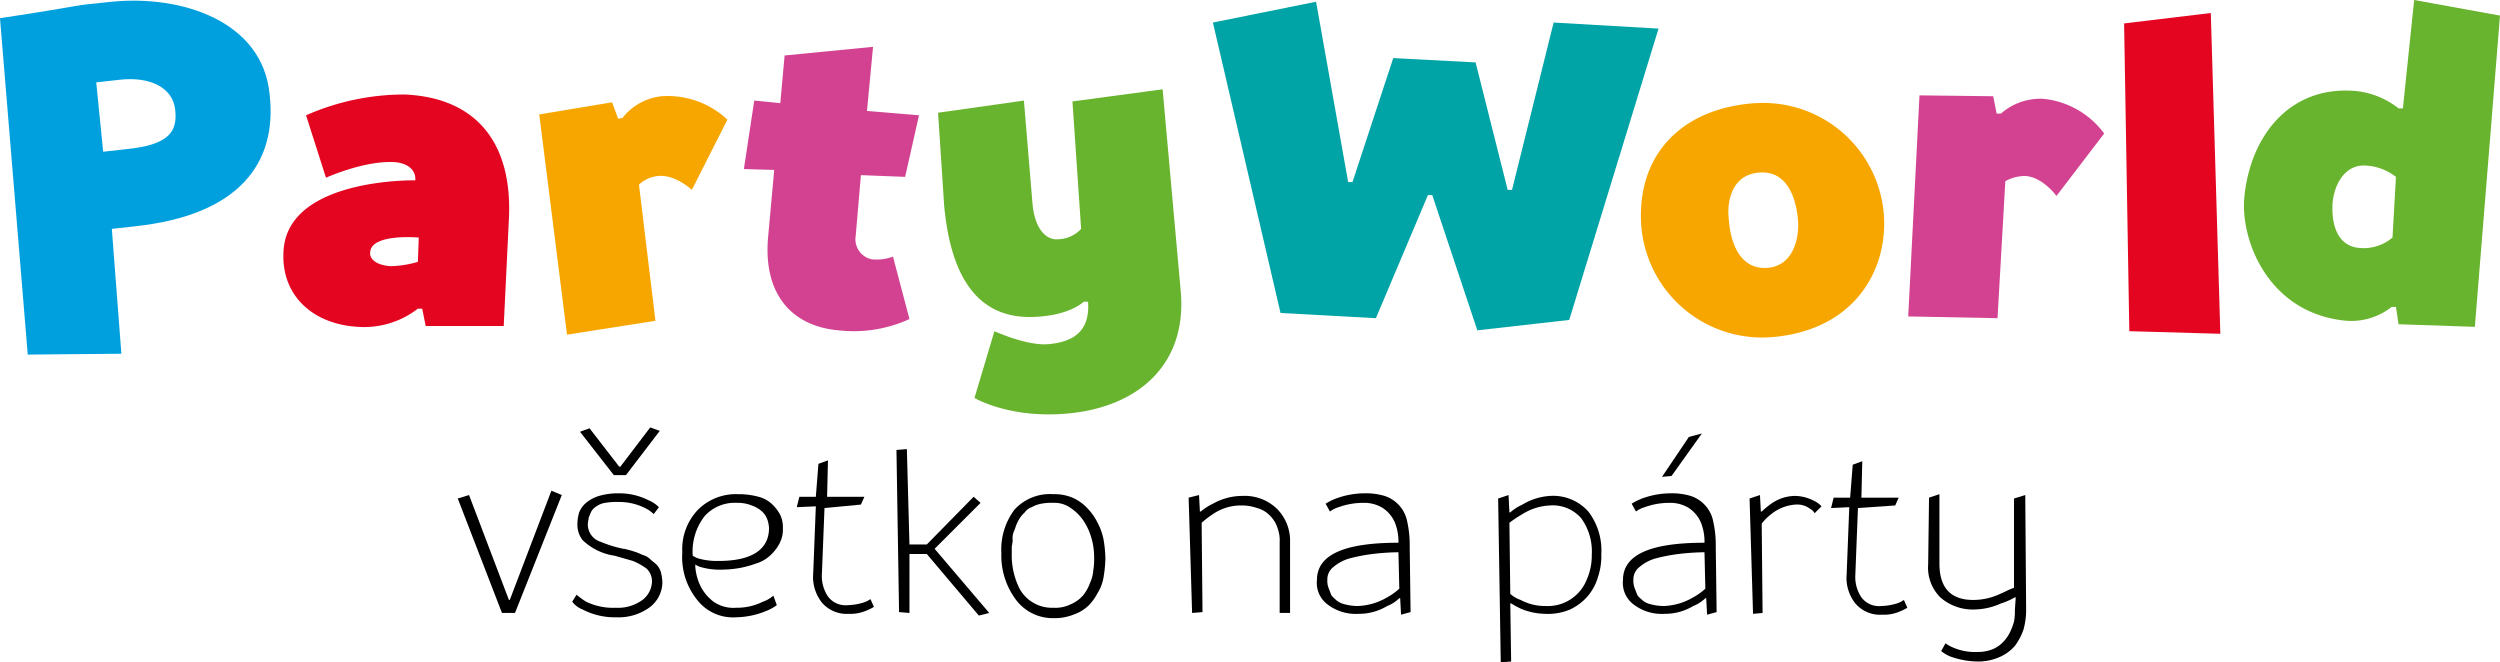 <svg xmlns="http://www.w3.org/2000/svg" width="288.357" height="76.4" viewBox="0 0 288.357 76.4"><g transform="translate(-0.2)"><g transform="translate(258.757)"><path d="M13.2,10.5C5.4,9.8.9,15.9.3,22.9c-.4,5,2.9,13.3,11.8,14.1a7.509,7.509,0,0,0,5.2-1.6h.5l.3,2,8.8.3L29.8,1.8,19.9,0,18.6,12.5h-.5a9.5,9.5,0,0,0-4.9-2m.4,18.1c-2.5-.2-3.3-2.6-3.1-5.3.2-2,1.4-4.4,3.9-4.2a6.225,6.225,0,0,1,3.4,1.3l-.4,7a5.129,5.129,0,0,1-3.8,1.2" fill="#69b42e" fill-rule="evenodd"/></g><path d="M245.2,2.7l.6,35.5,10.5.3-1.1-37Z" fill="#e40521" fill-rule="evenodd"/><path d="M242.9,15.4a9.921,9.921,0,0,0-7-4,6.851,6.851,0,0,0-4.9,1.7h-.5l-.4-2-8.5-.1-1.3,25.5,10.3.2.9-15.8a4.645,4.645,0,0,1,2.3-.6c2,.1,3.6,2.3,3.6,2.3Z" fill="#d24291" fill-rule="evenodd"/><path d="M189.5,25.9a13.99,13.99,0,0,0,14.9,13h0c9.5-.7,13.5-7.5,13.1-14a13.959,13.959,0,0,0-14.8-13h-.1c-8.5.6-13.6,6-13.1,14m13.7-6c3-.2,4.2,2.7,4.4,5.7.1,2-.6,5.1-3.6,5.3-3.5.2-4.3-3.7-4.4-5.7-.2-1.5.1-5.1,3.6-5.3" fill="#f7a600" fill-rule="evenodd"/><path d="M179.4,2.6l-4.8,19.3h-.5L170.4,7.2l-9.5-.5L156.2,21h-.5L152,.2,140.1,2.6l7.8,33.5,11,.6,6-14.2h.5l5.2,15.6,10.6-1.2L191.5,3.3Z" fill="#00a3a6" fill-rule="evenodd"/><path d="M121.1,39.7c-2.5.2-6.2-1.5-6.2-1.5l-2.3,7.7s4,2.4,10.7,1.8c8-.7,13.8-5.5,13.1-14l-2.1-23.4-10.4,1.4,1,14.7a3.777,3.777,0,0,1-2.7,1.2c-1.2.1-2.6-1-2.9-4l-1-12L108.4,13l.7,10.7c.8,8.7,4.2,13.5,11.2,12.8,3.5-.3,4.9-1.7,4.9-1.7h.5c.2,2.9-1.1,4.6-4.6,4.9" fill="#69b42e" fill-rule="evenodd"/><path d="M104.6,20.4l1.6-7.1-6-.5.7-7.4-10.2,1-.5,5.5-3-.3L86,19.5l3.5.1-.7,7.7c-.6,6.5,2.6,10.3,8.1,10.8a15.472,15.472,0,0,0,8.2-1.3l-1.9-7.2a5.4,5.4,0,0,1-2.5.3,2.363,2.363,0,0,1-1.8-2.7l.6-7Z" fill="#d24291" fill-rule="evenodd"/><path d="M84.1,13.8a10.072,10.072,0,0,0-7.6-2.7A6.62,6.62,0,0,0,72,13.6l-.5.1-.7-1.9-8.4,1.4,3.2,25.4L75.8,37,73.9,21.3a3.719,3.719,0,0,1,2.2-1c2-.2,3.9,1.6,3.9,1.6Z" fill="#f7a600" fill-rule="evenodd"/><path d="M37.8,20.5s4.4-2,7.9-1.8c1.5.1,2.5.9,2.4,2.1,0,0-14.8-.3-15.2,8.2-.3,5,3.3,8.4,8.6,8.7a10.118,10.118,0,0,0,6.9-2.1h.5l.4,2h9l.6-12.4c.4-8.2-3.3-13.9-12-14.3a28.1,28.1,0,0,0-11.4,2.4Zm7.5,10.2c-1.8-.1-2.5-.9-2.4-1.6.1-2.2,5.6-1.7,5.6-1.7l-.1,2.8a11.766,11.766,0,0,1-3.1.5Z" fill="#e40521" fill-rule="evenodd"/><path d="M14.2,40.8,13.1,26.4l2.7-.3c12-1.3,16.4-7.3,15.5-15.2C30.5,2.4,21.1-.6,13.1.2,7.2.8,12,.3.2,2.1L3.4,40.9ZM11.3,9.5,14,9.2c3.5-.4,6.1.9,6.4,3.4s-.6,4.1-5.6,4.6l-2.7.3Z" fill="#00a0de" fill-rule="evenodd"/><path d="M58.9,69.2H59l4.8-12.6,1.2.5L59.6,70.7H58.1L53,57.5l1.3-.4Z"/><path d="M76.6,67.2A3.651,3.651,0,0,1,75.2,70a6.052,6.052,0,0,1-3.9,1.2,8.025,8.025,0,0,1-3.9-.9,2.73,2.73,0,0,1-1.2-.9l.5-.8a10.475,10.475,0,0,0,1.1.8,7.122,7.122,0,0,0,3.4.7,4.771,4.771,0,0,0,3.1-.9,2.756,2.756,0,0,0,1.1-2.1,2.035,2.035,0,0,0-.6-1.5,7.579,7.579,0,0,0-1.6-.9l-2.1-.6a6.728,6.728,0,0,1-3.7-1.8,2.883,2.883,0,0,1-.6-1.9,5.067,5.067,0,0,1,.2-1.3,2.836,2.836,0,0,1,.8-1.1,4.2,4.2,0,0,1,1.5-.8,8.017,8.017,0,0,1,2.3-.3,7.416,7.416,0,0,1,3.4.8,3.6,3.6,0,0,1,1.2.8l-.6.8a3.592,3.592,0,0,0-1-.7,6.583,6.583,0,0,0-3-.7A8.083,8.083,0,0,0,70,58a2.321,2.321,0,0,0-1,.4,1.7,1.7,0,0,0-.6.6c-.1.2-.2.5-.3.7,0,.2-.1.5-.1.8a2.1,2.1,0,0,0,1.5,2,13.745,13.745,0,0,0,2.6.8h.1c.4.1.8.2,1.1.3a6.9,6.9,0,0,1,1,.4,1.934,1.934,0,0,1,.9.5c.2.2.5.4.7.6a2.177,2.177,0,0,1,.5.8A5.067,5.067,0,0,1,76.6,67.2ZM71.7,53.9l3.5-4.6,1.1.4-3.9,5.1H71l-3.9-5,1.1-.4,3.4,4.4h.1Z"/><path d="M78.9,63.7a6.569,6.569,0,0,1,1.8-4.9A6.177,6.177,0,0,1,85.3,57a8.751,8.751,0,0,1,2.4.3,3.54,3.54,0,0,1,1.6.9,4.7,4.7,0,0,1,.9,1.2,3.339,3.339,0,0,1,.3,1.5,3.424,3.424,0,0,1-.4,1.8A4.863,4.863,0,0,1,89,64.1a4.172,4.172,0,0,1-1.6.9,12.09,12.09,0,0,1-1.8.5,12.311,12.311,0,0,1-2,.2,7.939,7.939,0,0,1-2.6-.3,1.628,1.628,0,0,1-.6-.3v.3a6.115,6.115,0,0,0,.7,2.4,5.212,5.212,0,0,0,1.4,1.6,4.023,4.023,0,0,0,2.6.7,6.7,6.7,0,0,0,3.1-.7,3.458,3.458,0,0,0,1.2-.7l.4,1.1a5.388,5.388,0,0,1-1.3.7,9.371,9.371,0,0,1-3.4.7,5.219,5.219,0,0,1-4.4-1.9A7.854,7.854,0,0,1,78.9,63.7Zm1.2.4a3.33,3.33,0,0,0,.6.3,7.8,7.8,0,0,0,2.4.3c3.8,0,5.8-1.3,5.8-3.8a3.553,3.553,0,0,0-.2-1,2.361,2.361,0,0,0-.6-.9,3.458,3.458,0,0,0-1.2-.7,4.31,4.31,0,0,0-1.7-.3,4.678,4.678,0,0,0-3.7,1.5A6.653,6.653,0,0,0,80.1,64.1Z"/><path d="M95.3,58.6,95,66.2a4.209,4.209,0,0,0,.7,2.6,2.531,2.531,0,0,0,2.3,1,6.723,6.723,0,0,0,1.8-.3,2.994,2.994,0,0,0,.8-.4l.4.9a5.937,5.937,0,0,1-.8.4,4.638,4.638,0,0,1-2.1.4A3.739,3.739,0,0,1,95,69.5a4.766,4.766,0,0,1-1-3.4l.3-7.7-2.2.1.3-1.2h1.9l.3-3.8,1.1-.4-.1,4.2h4.3l-.4.9Z"/><path d="M108,63.3l6.3,7.4-1.2.3-6-7.1h-2v6.8l-1.2-.1-.3-18.7,1.2-.1.3,11h2l5.4-5.5.8.7Z"/><path d="M115.7,63.8a7.647,7.647,0,0,1,1.5-5,5.523,5.523,0,0,1,4.5-1.8,5.381,5.381,0,0,1,2.2.4,5.229,5.229,0,0,1,1.7,1.2,6.569,6.569,0,0,1,1.2,1.7,6.788,6.788,0,0,1,.7,2,14.919,14.919,0,0,1,.2,2.1,14.919,14.919,0,0,1-.2,2.1,4.9,4.9,0,0,1-.7,1.9,5.826,5.826,0,0,1-1.1,1.5,4.784,4.784,0,0,1-1.7,1,5.867,5.867,0,0,1-2.3.4,5.3,5.3,0,0,1-4.3-2.1A8.5,8.5,0,0,1,115.7,63.8Zm6-5.8a6.15,6.15,0,0,0-1.4.1,3.582,3.582,0,0,0-1.1.4,1.555,1.555,0,0,0-.8.6,3.736,3.736,0,0,0-.6.7,5.938,5.938,0,0,0-.4.8,6.889,6.889,0,0,1-.3.8,2.22,2.22,0,0,0-.1.9c0,.4-.1.6-.1.8v.7a8.568,8.568,0,0,0,.9,4.1,4.251,4.251,0,0,0,3.9,2.2,3.966,3.966,0,0,0,2-.4,3.881,3.881,0,0,0,1.4-1,4.678,4.678,0,0,0,.8-1.4,4.191,4.191,0,0,0,.4-1.5,7.569,7.569,0,0,0,.1-1.5,7.8,7.8,0,0,0-.3-2.2,7.218,7.218,0,0,0-.9-2,5.356,5.356,0,0,0-1.5-1.5A3.173,3.173,0,0,0,121.7,58Z"/><path d="M149,62.5v8.2h-1.2V62.5a3.749,3.749,0,0,0-.1-1.1,4.875,4.875,0,0,0-.4-1.1,3.915,3.915,0,0,0-.8-1,3.162,3.162,0,0,0-1.3-.7,5.412,5.412,0,0,0-1.9-.3,5.721,5.721,0,0,0-3.2,1,11.32,11.32,0,0,0-1.3,1l.1,10.3-1.2.1-.4-13.3,1.2-.3.1,1.9h.1a6.706,6.706,0,0,1,1.4-.9,6.921,6.921,0,0,1,3.4-.9,5.354,5.354,0,0,1,4,1.5A5.2,5.2,0,0,1,149,62.5Z"/><path d="M152.1,66.9c0-2.9,3.1-4.3,9.4-4.3a5.867,5.867,0,0,0-.4-2.3,3.786,3.786,0,0,0-1.4-1.7,4.032,4.032,0,0,0-2.2-.6,8.361,8.361,0,0,0-2.9.5,3.128,3.128,0,0,0-1,.5l-.5-.9a6.658,6.658,0,0,1,1.2-.6,9.6,9.6,0,0,1,3.3-.6,7.55,7.55,0,0,1,2.3.3,3.915,3.915,0,0,1,1.6,1,3.861,3.861,0,0,1,1,1.9,12.621,12.621,0,0,1,.3,3l.1,7.5-1.1.3-.1-1.9h-.1a4.2,4.2,0,0,1-1.4.9,6.294,6.294,0,0,1-3.3.9,5.338,5.338,0,0,1-3.6-1.1A3.1,3.1,0,0,1,152.1,66.9Zm1.2,0a2.2,2.2,0,0,0,.1.8c.1.3.2.5.3.8s.4.5.6.7a2.344,2.344,0,0,0,1,.5,6.052,6.052,0,0,0,1.5.2,7.171,7.171,0,0,0,3.4-1,7.1,7.1,0,0,0,1.4-1l-.1-4.2a26.606,26.606,0,0,0-3,.2,19.969,19.969,0,0,0-2.6.5,4.894,4.894,0,0,0-1.9,1A1.8,1.8,0,0,0,153.3,66.9Z"/><path d="M179,57.2a5.446,5.446,0,0,1,4.4,1.8,7.359,7.359,0,0,1,1.5,4.9,7.664,7.664,0,0,1-.4,2.7,5.9,5.9,0,0,1-1.2,2.2,6.183,6.183,0,0,1-2,1.5,6.547,6.547,0,0,1-2.9.5,7.437,7.437,0,0,1-2.8-.6,10.909,10.909,0,0,1-1.1-.6h-.1l.1,6.7-1.2.1L173,57.5l1.2-.4.1,2h.1a5.507,5.507,0,0,1,1.4-.9A6.978,6.978,0,0,1,179,57.2Zm0,1.1a6.507,6.507,0,0,0-3.2,1,13.028,13.028,0,0,0-1.5,1l.1,8.2a3.458,3.458,0,0,0,1.2.7,5.918,5.918,0,0,0,2.9.7,4.826,4.826,0,0,0,4.7-3,6.839,6.839,0,0,0,.6-2.9,6.562,6.562,0,0,0-1.2-4.2A4.333,4.333,0,0,0,179,58.3Z"/><path d="M187.4,66.9c0-2.9,3.1-4.3,9.4-4.3a5.867,5.867,0,0,0-.4-2.3,3.786,3.786,0,0,0-1.4-1.7,4.032,4.032,0,0,0-2.2-.6,8.361,8.361,0,0,0-2.9.5,3.128,3.128,0,0,0-1,.5l-.5-.9a6.658,6.658,0,0,1,1.2-.6,9.6,9.6,0,0,1,3.3-.6,7.55,7.55,0,0,1,2.3.3,3.915,3.915,0,0,1,1.6,1,3.861,3.861,0,0,1,1,1.9,12.621,12.621,0,0,1,.3,3l.1,7.5-1.1.3L197,69h-.1a4.2,4.2,0,0,1-1.4.9,6.294,6.294,0,0,1-3.3.9,5.338,5.338,0,0,1-3.6-1.1A3.1,3.1,0,0,1,187.4,66.9Zm1.2,0a2.2,2.2,0,0,0,.1.8c.1.3.2.5.3.8s.4.5.6.7a2.344,2.344,0,0,0,1,.5,6.052,6.052,0,0,0,1.5.2,7.171,7.171,0,0,0,3.4-1,7.1,7.1,0,0,0,1.4-1l-.1-4.2a26.606,26.606,0,0,0-3,.2,19.969,19.969,0,0,0-2.6.5,4.894,4.894,0,0,0-1.9,1A1.8,1.8,0,0,0,188.6,66.9Zm4.4-12-1.1.1,3.1-4.6,1.5-.4Z"/><path d="M210.3,58.4l-.8.8a1.205,1.205,0,0,0-.5-.5,2.458,2.458,0,0,0-1.7-.5,4.985,4.985,0,0,0-2.8,1.1,5.731,5.731,0,0,0-1.1,1.1l.1,10.3-1.1.1L202,57.5l1.2-.4.1,1.9h.1a10.627,10.627,0,0,1,1.1-.9,4.839,4.839,0,0,1,2.7-.9,4.934,4.934,0,0,1,2.3.6A2.761,2.761,0,0,1,210.3,58.4Z"/><path d="M214.5,58.6l-.3,7.7a4.209,4.209,0,0,0,.7,2.6,2.531,2.531,0,0,0,2.3,1,6.723,6.723,0,0,0,1.8-.3,2.994,2.994,0,0,0,.8-.4l.4.9a5.937,5.937,0,0,1-.8.4,4.638,4.638,0,0,1-2.1.4,3.739,3.739,0,0,1-3.1-1.3,4.766,4.766,0,0,1-1-3.4l.3-7.7-2.1.1.3-1.2h1.9l.3-3.8,1.1-.4-.1,4.2h4.3l-.4.9Z"/><path d="M233.8,57.1l.1,13.2a8.524,8.524,0,0,1-.3,2.3,6.916,6.916,0,0,1-1,1.9,4.92,4.92,0,0,1-1.8,1.3,6.042,6.042,0,0,1-2.4.5,9.6,9.6,0,0,1-3.3-.6,4.372,4.372,0,0,1-1-.6l.5-.9a4.054,4.054,0,0,0,.9.5,6.361,6.361,0,0,0,2.8.5,4.671,4.671,0,0,0,1.7-.3,3.6,3.6,0,0,0,1.2-.8A4.44,4.44,0,0,0,232,73a6.944,6.944,0,0,0,.5-1.3,5.7,5.7,0,0,0,.1-1.3l.1-1.5h-.1a7.74,7.74,0,0,1-1.6.7,7.633,7.633,0,0,1-3.1.7,5.637,5.637,0,0,1-3.9-1.4,4.839,4.839,0,0,1-1.4-3.8l.1-7.7,1.2-.4v8q0,4.2,3.9,4.2a7.3,7.3,0,0,0,3.1-.7c.5-.2,1-.5,1.6-.7V57.5Z"/></g></svg>